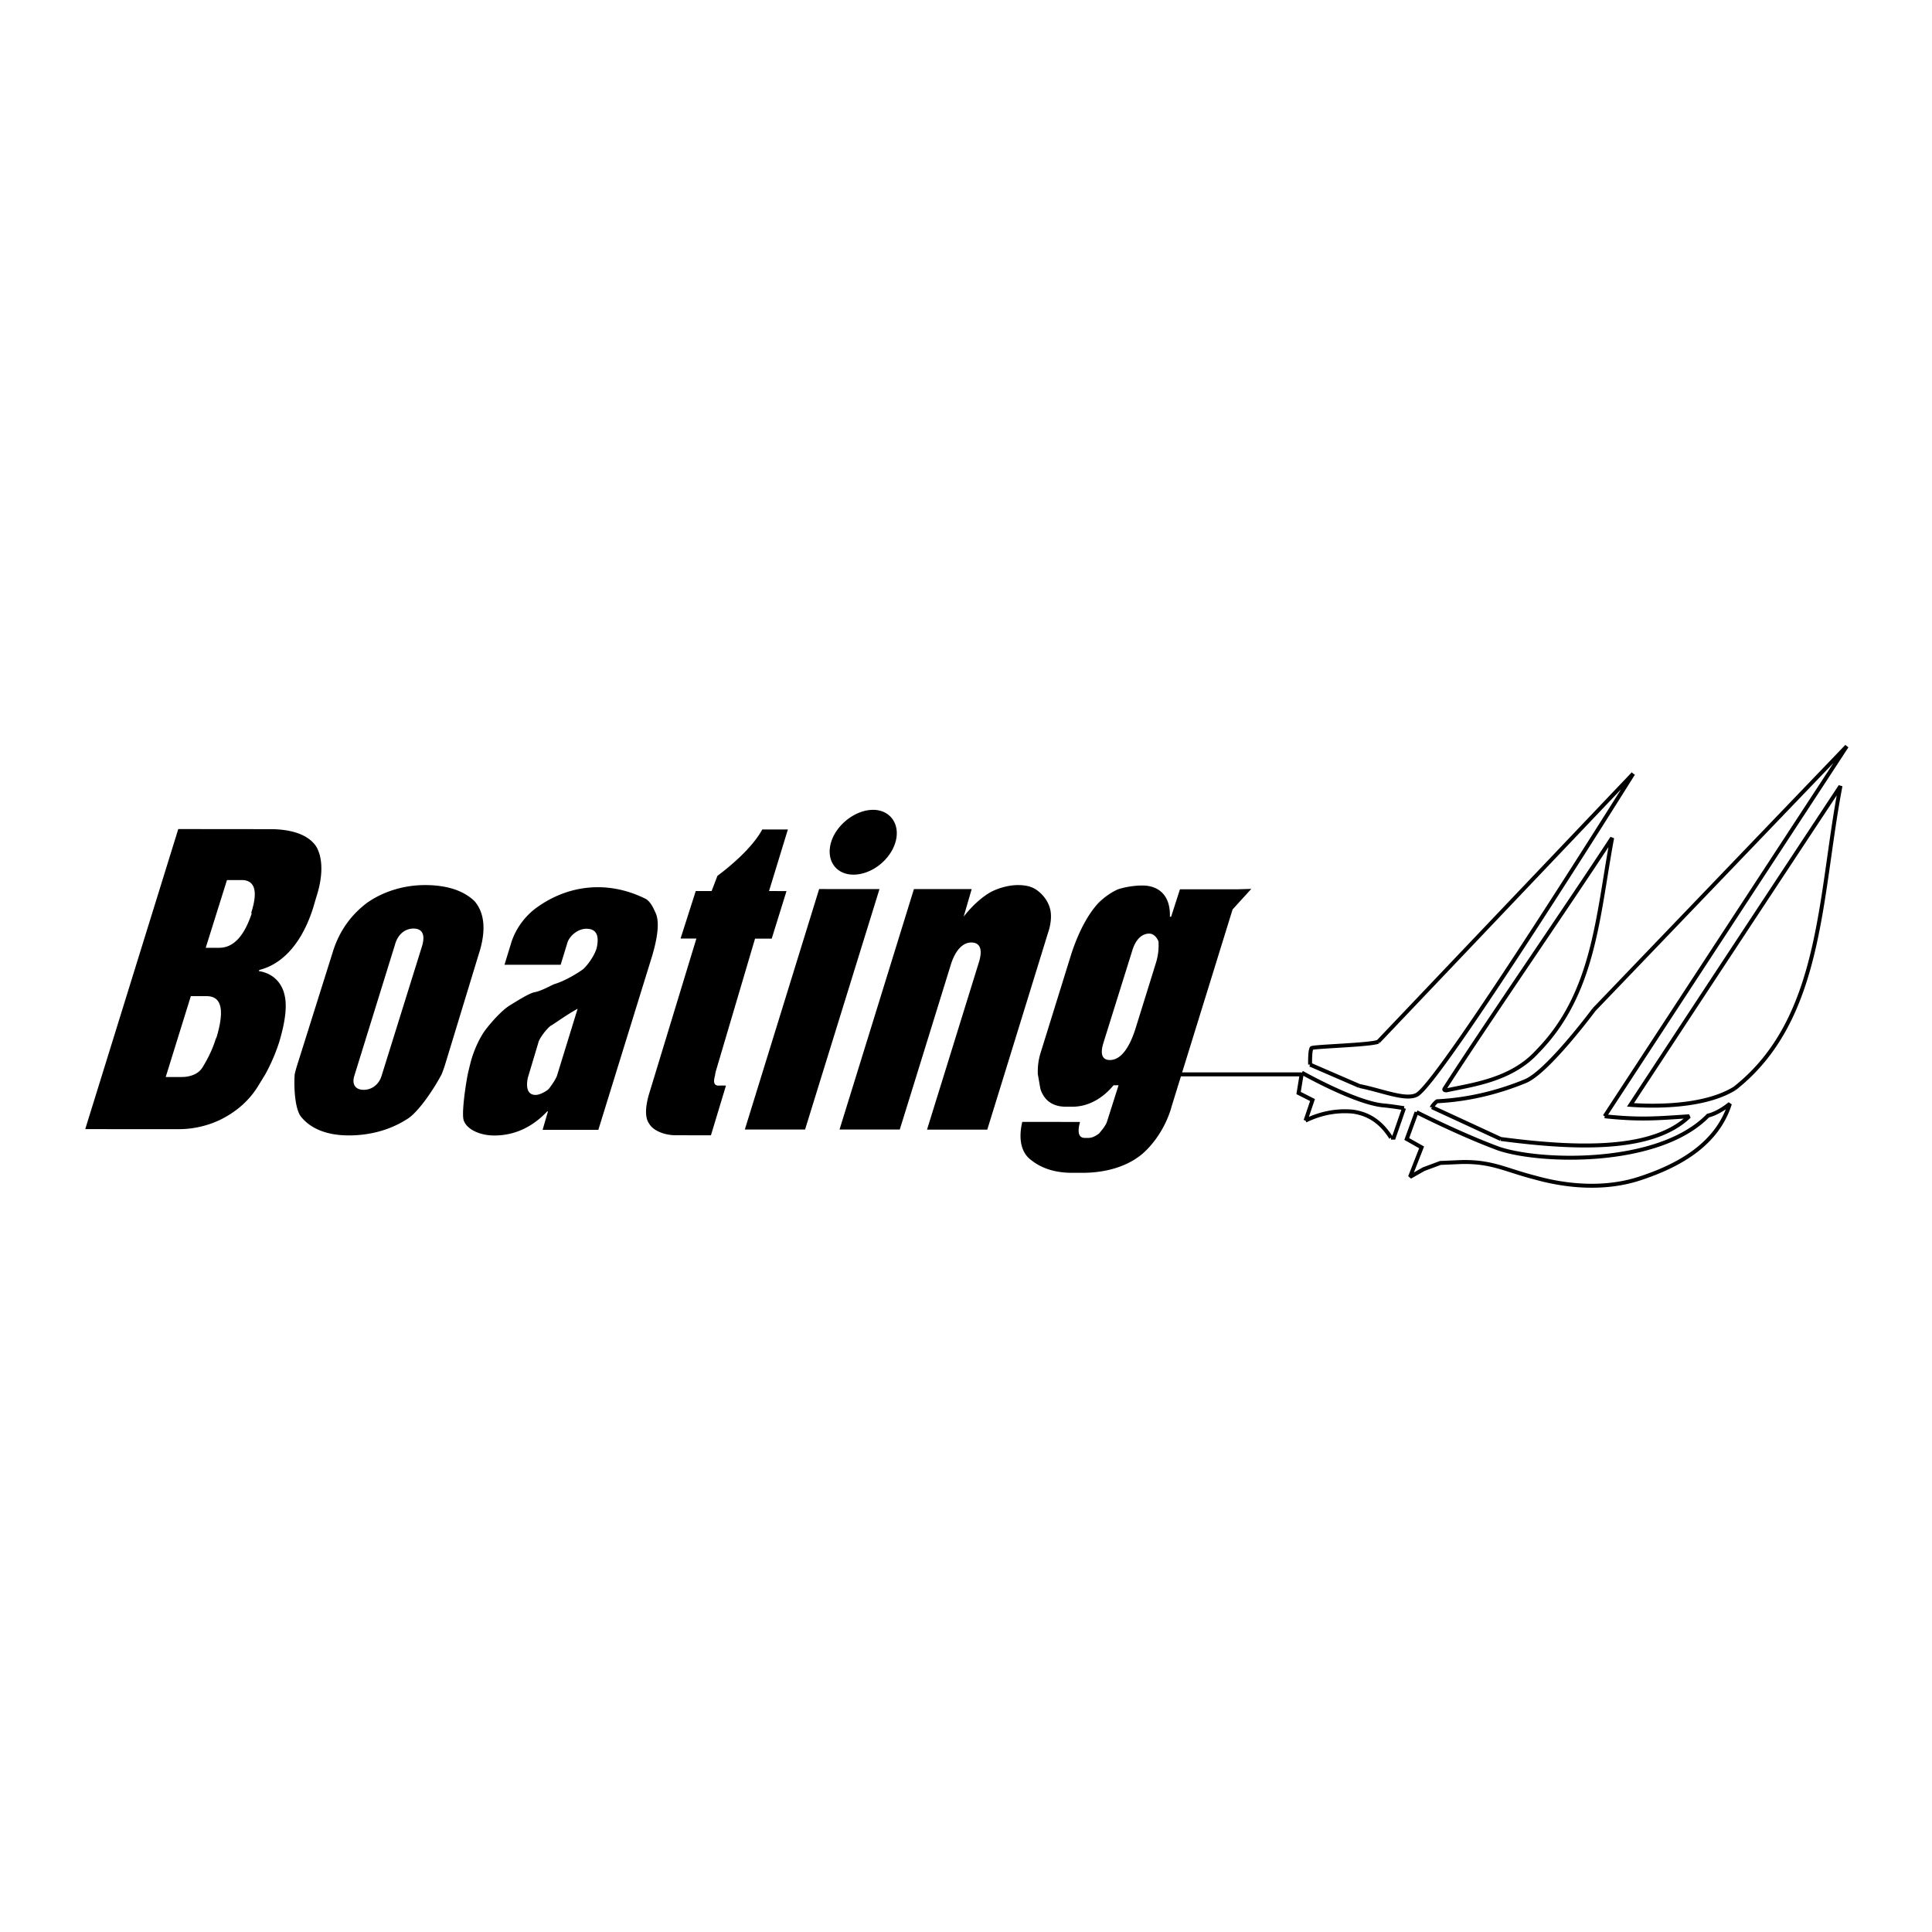 <svg xmlns="http://www.w3.org/2000/svg" width="2500" height="2500" viewBox="0 0 192.756 192.756"><path fill-rule="evenodd" clip-rule="evenodd" fill="#fff" d="M0 0h192.756v192.756H0V0z"/><path d="M129.891 107.021l-.33 2.029 1.389.702-.697 2.05m-.001 0c1.328-.649 2.902-1.055 4.689-.899 1.875.25 3.02 1.312 3.84 2.603m0-.001h.273l1.025-2.944m.001 0c-.635-.097-1.348-.211-2.084-.277-2.809-.269-8.105-3.263-8.105-3.263m33.054-29.834l-25.432 26.736m.001 0c-.578.334-6.5.483-6.656.647-.178.283-.148 1.552-.148 1.648m-.001.001l4.932 2.136m0-.001c2.238.438 4.666 1.484 5.746.852 2.484-1.488 21.559-32.019 21.559-32.019m-9.6 27.764c5.73-5.794 6.037-13.521 7.498-21.357-4.662 7.123-12.172 17.972-16.732 25.04-.064.128.088.149.209.149 2.523-.552 6.449-1.01 9.025-3.832m-4.035 9.568c-3.857-1.449-7.98-3.557-7.98-3.557m-.001 0l-.977 2.673 1.482.84-1.156 2.944 1.367-.775 1.662-.618 2.086-.089m.001 0c3.084-.071 4.416.802 7.346 1.546 3.211.907 6.959 1.215 10.371.123 4.025-1.304 7.807-3.444 9.078-7.485-.607.502-1.428 1.003-2.178 1.182-5.039 5.168-17.248 4.674-21.102 3.217m-6.445-4.056l6.863 3.171m.001 0c8.189 1.082 15.301 1.115 18.809-2.265-3.238.214-4.932.374-8.438 0m0 0l24.152-36.916-25.213 26.274m0 .001s-4.602 6.197-6.842 7.133c-2.238.922-5.262 1.835-8.816 2.011-.156.092-.516.505-.516.592m30.209-1.876c8.768-6.892 8.43-19.092 10.545-30.147a12079.532 12079.532 0 0 0-20.945 31.79c2.138.163 7.312.275 10.4-1.643m-43.211-1.399H115.22" fill="none" stroke="#000" stroke-width=".394" stroke-miterlimit="2.613"/><path d="M47.74 95.276c.803-2.418.6-4.179-.365-5.332-1.059-1.063-2.739-1.64-4.972-1.64-2.068 0-4.131.616-5.761 1.756-1.553 1.153-2.794 2.791-3.45 4.952l-3.583 11.387c-.08.266-.149.529-.209.791-.095 1.318.029 3.503.646 4.241.926 1.146 2.514 1.847 4.744 1.85 2.195 0 4.248-.577 5.963-1.716 1.102-.771 2.559-2.959 3.304-4.375.13-.315.246-.64.355-.992l3.328-10.922zm-5.624-.911l-4.048 12.977c-.253.825-.932 1.39-1.784 1.39-.853 0-1.19-.576-.935-1.39l4.059-13.097c.283-1.029.997-1.602 1.85-1.602.856 0 1.191.582.858 1.722zM124.842 88.684l-1.268.038h-5.848l-.883 2.742h-.123c.068-2.005-.986-3.117-2.77-3.117-.85 0-1.77.173-2.396.375-.559.237-1.344.737-1.988 1.393-1.062 1.148-2.047 3.019-2.762 5.322l-2.961 9.532a6.225 6.225 0 0 0-.297 2.222c.033.147.23 1.363.277 1.516.391 1.139 1.266 1.71 2.523 1.71h.646c1.541 0 2.98-.781 4.109-2.142h.498l-1.164 3.662c-.129.375-.506.821-.779 1.148-.318.246-.701.443-1.033.443h-.396c-.617 0-.754-.568-.473-1.592l-5.764-.005c-.4 1.716-.113 3.115.938 3.848 1.006.787 2.336 1.233 4.043 1.233h1.014c2.316 0 4.297-.604 5.719-1.676 1.285-.982 2.639-2.862 3.213-5.028l.965-3.118 5.094-16.456 1.866-2.05zm-9.498 7.33l-1.988 6.396c-.664 2.197-1.559 3.349-2.621 3.349-.768 0-.988-.578-.654-1.689l2.879-9.208c.338-1.139.967-1.716 1.701-1.716.404 0 .734.326.922.777a5.91 5.91 0 0 1-.239 2.091zM65.361 90.986c-.161-.369-.453-1.028-.949-1.311-3.88-1.924-7.809-1.317-10.821.841-1.328.947-2.214 2.304-2.604 3.606l-.654 2.132h5.604l.649-2.12c.161-.66.984-1.471 1.919-1.471 1.1 0 1.25.811 1.045 1.834-.166.78-.989 1.886-1.389 2.21-.446.336-1.757 1.151-2.846 1.477-.34.125-1.302.693-2.007.816-.579.125-1.767.9-2.51 1.345-.746.494-1.721 1.562-2.344 2.378-.568.742-1.21 2.087-1.523 3.36-.096.378-.187.751-.266 1.106-.321 1.697-.614 4.096-.388 4.621.305.857 1.576 1.479 3.042 1.479 1.989 0 3.785-.816 5.273-2.405h.078l-.535 1.839h5.562l1.711-5.534 3.648-11.79c.471-1.591.841-3.437.305-4.413zm-9.802 16.373c-.166.414-.701 1.174-.836 1.306-.096.118-.801.579-1.288.576-.852 0-.962-.824-.771-1.719l1.044-3.485c.083-.413.753-1.303 1.206-1.678.387-.2 1.458-1.023 2.716-1.716l-2.071 6.716zM28.369 99.188c-.278-1.15-1.148-2.094-2.545-2.3l.055-.118c2.468-.617 4.352-2.906 5.398-6.307l.261-.898c.735-2.21.668-4.054-.018-5.153-.766-1.108-2.368-1.687-4.558-1.687l-9.176-.009-7.588 24.475-1.695 5.463 9.378.002c1.589 0 3.224-.441 4.484-1.14 1.21-.656 2.42-1.636 3.308-3.034.045-.064.746-1.22.792-1.291a18.473 18.473 0 0 0 1.387-3.209c.602-2.009.826-3.654.517-4.794zm-6.748 4.254l-.112.253c-.33 1.095-.889 2.125-1.292 2.775-.406.694-1.249.983-2.104.983h-1.58l2.506-8.066h1.583c1.463.001 1.804 1.319.999 4.055zm3.483-12.28c-.749 2.241-1.815 3.399-3.234 3.399h-1.345l2.12-6.758h1.459c1.302 0 1.665 1.062.969 3.234l.031.125zM104.734 90.561c-.205-.697-.666-1.278-1.188-1.68-.521-.412-1.146-.577-2.002-.577-.938 0-2.029.324-2.766.737-.781.452-1.736 1.264-2.633 2.412l.8-2.748h-5.763l-5.718 18.484-1.705 5.504h6.012l1.707-5.504 3.387-10.95c.448-1.432 1.193-2.207 2.041-2.207.85 0 1.182.653.745 2.016l-3.452 11.142-1.711 5.514H98.5l1.705-5.514 4.373-14.173c.297-.865.367-1.803.156-2.456zM71.701 108.313c-.811.003-.282-1.095-.354-1.123 0 0 .05-.224.072-.315l3.911-13.224h1.663l1.475-4.744-1.741-.01 1.88-6.141h-2.555c-1.029 1.886-3.226 3.689-4.475 4.63l-.579 1.511h-1.582l-1.518 4.743h1.581l-4.126 13.55-.554 1.812c-.453 1.473-.453 2.536-.032 3.108.372.657 1.451 1.155 2.671 1.155l3.492.003 1.498-4.955s-.218-.021-.727 0zM81.726 88.701l-5.713 18.489-1.701 5.501 6.01.003 1.702-5.504 5.721-18.484-6.019-.005zM85.146 87.263c1.785 0 3.658-1.432 4.19-3.231.52-1.748-.485-3.235-2.231-3.235-1.745 0-3.661 1.467-4.188 3.235-.531 1.799.483 3.231 2.229 3.231z" fill-rule="evenodd" clip-rule="evenodd"/></svg>